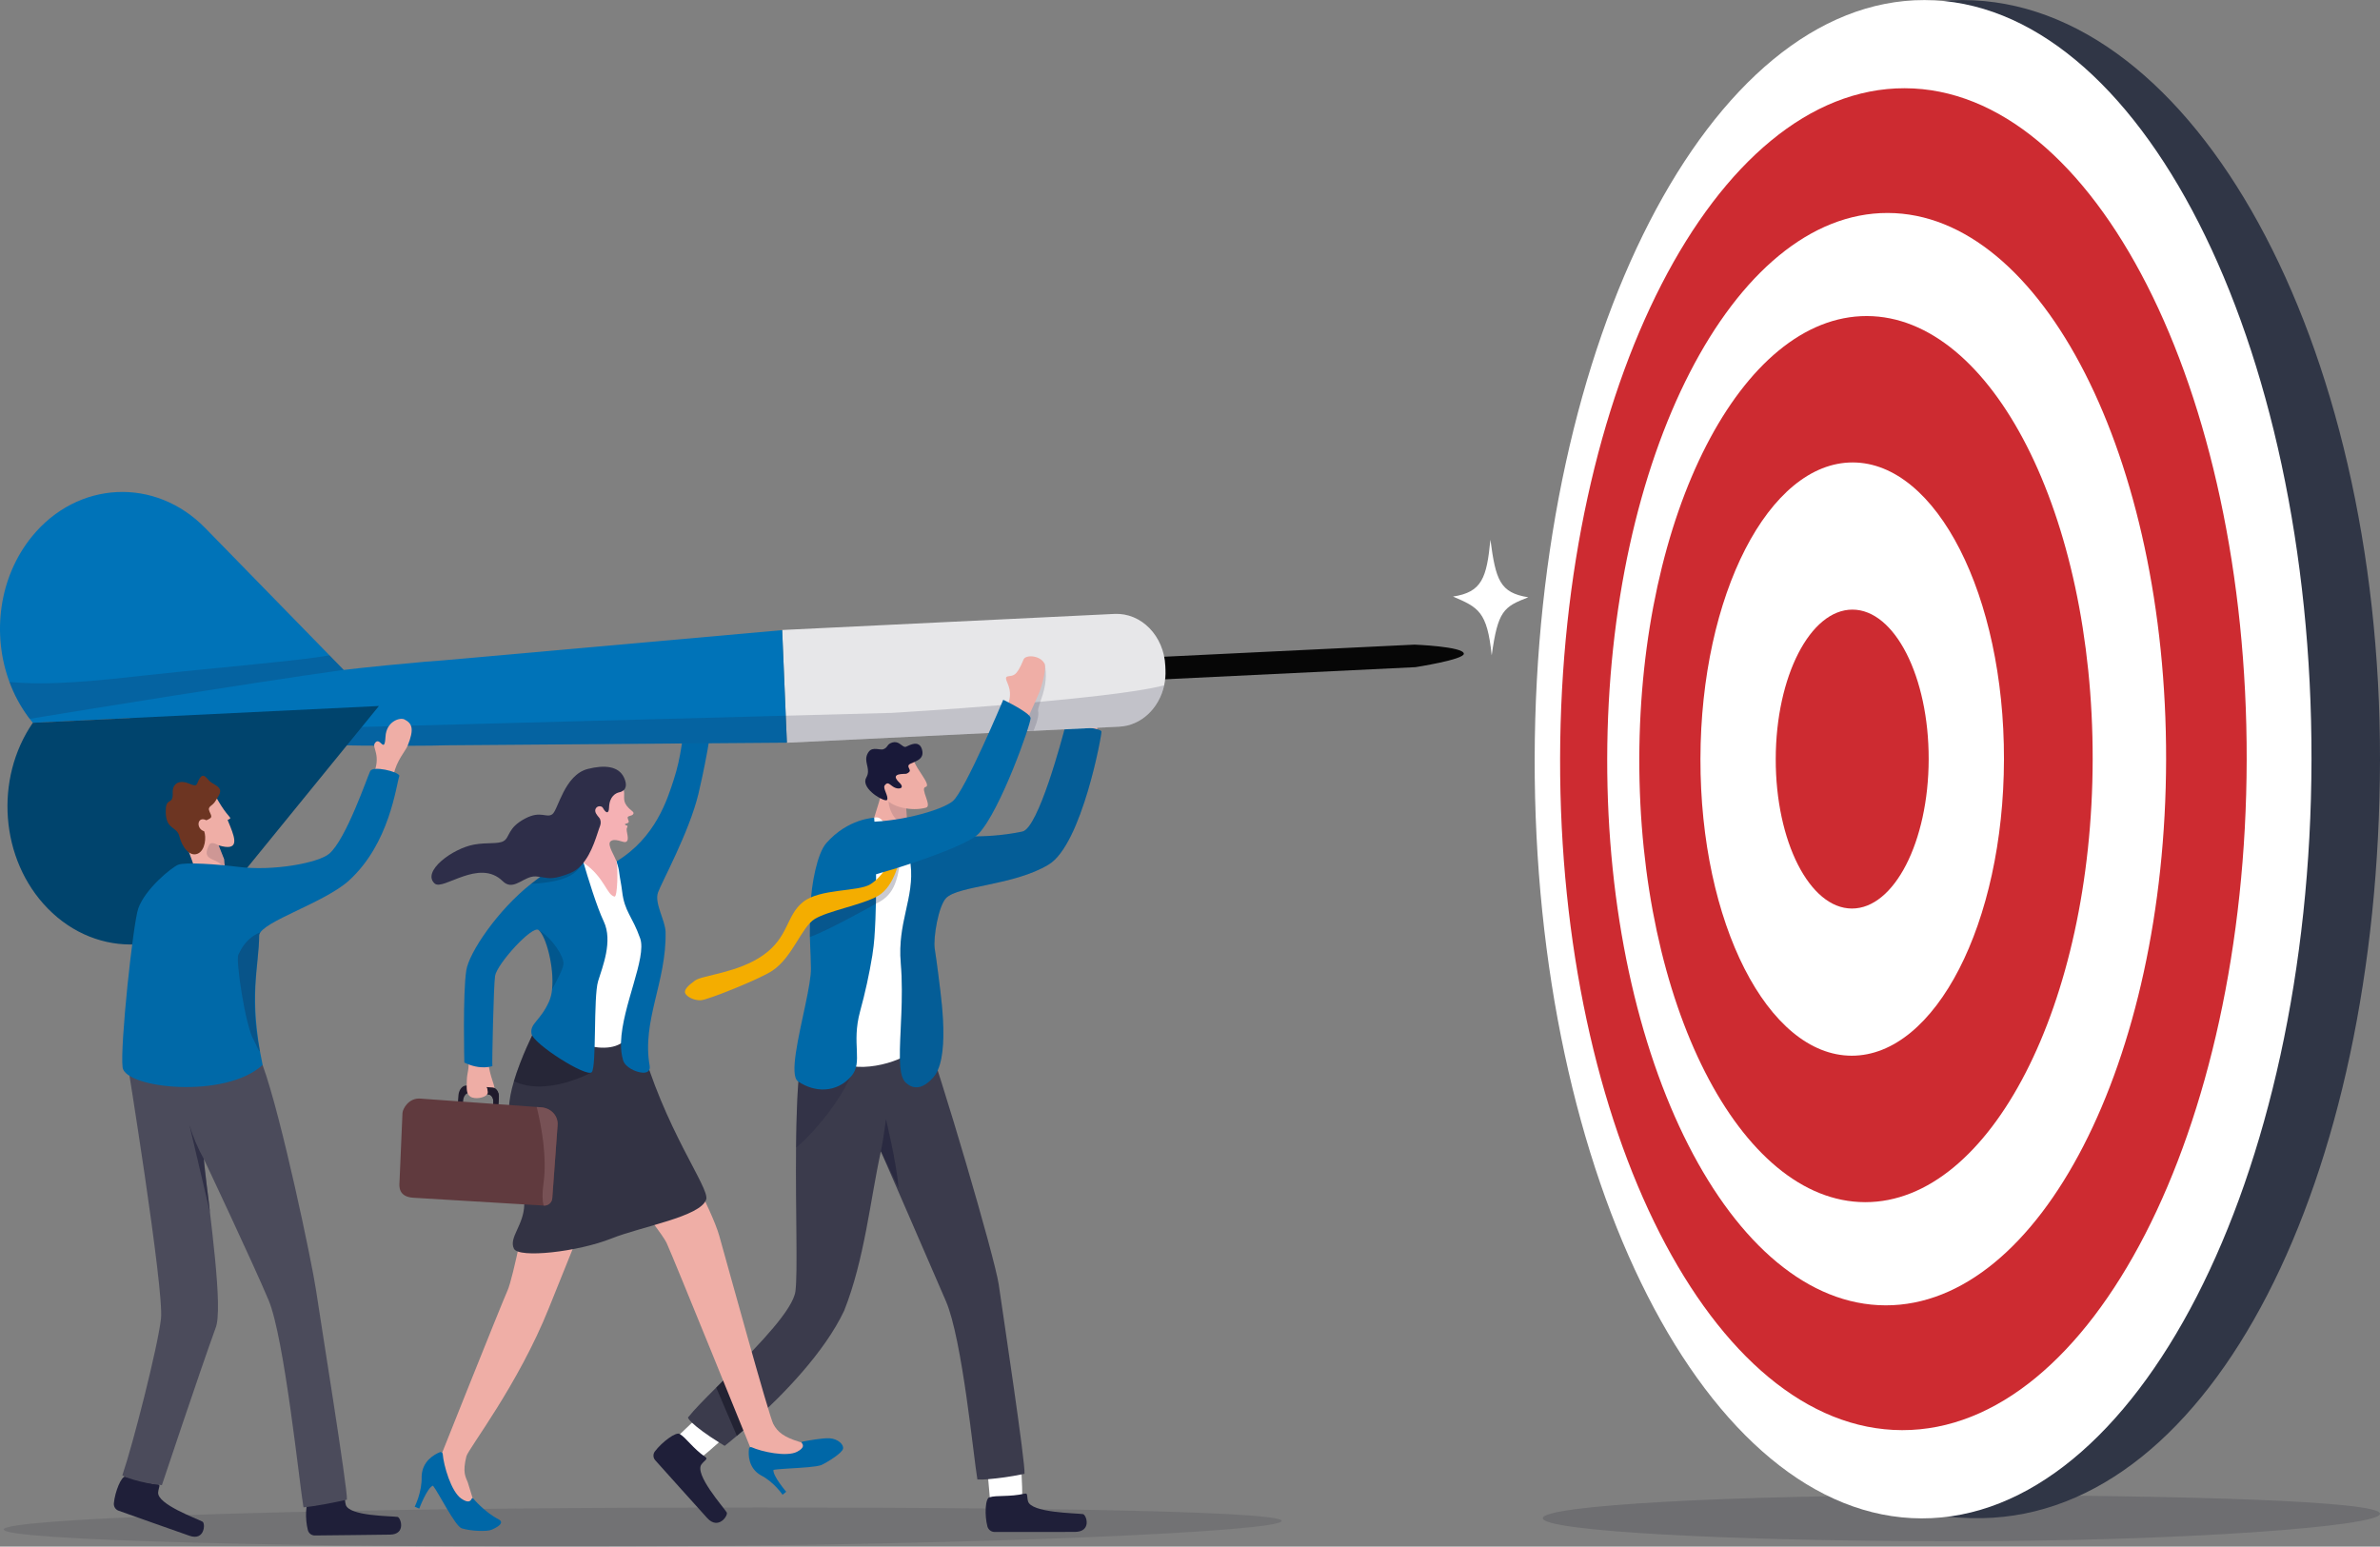 <svg width="317" height="206" viewBox="0 0 317 206" fill="none" xmlns="http://www.w3.org/2000/svg">
<rect x="0" y="0" width="317" height="206" fill="#808080" stroke="none"/>
<g clip-path="url(#clip0_170_73)">
<path opacity="0.23" d="M317 201.62C317 203.316 290.691 205.284 260.381 205.284C230.071 205.284 205.493 203.909 205.493 202.213C205.493 200.518 230.067 199.143 260.381 199.143C290.695 199.143 317 199.925 317 201.62Z" fill="#32323F"/>
<path d="M261.435 0.007C292.229 0.07 317.105 45.391 317 101.236C316.895 157.081 294.758 201.68 263.988 202.208C229.289 202.804 205.382 156.848 205.488 101.008C205.594 45.169 230.642 -0.056 261.435 0.007Z" fill="#303646"/>
<path d="M307.876 101.223C307.983 45.379 284.908 0.064 256.336 0.009C227.765 -0.046 204.515 45.18 204.408 101.024C204.301 156.868 227.376 202.183 255.948 202.238C284.519 202.292 307.769 157.066 307.876 101.223Z" fill="white"/>
<path d="M299.243 101.207C299.338 51.851 278.943 11.801 253.691 11.753C228.438 11.704 207.89 51.676 207.795 101.032C207.7 150.387 228.094 190.437 253.347 190.486C278.599 190.534 299.148 150.563 299.243 101.207Z" fill="#CD2B31"/>
<path d="M288.511 101.185C288.589 61.007 271.987 28.405 251.43 28.366C230.873 28.326 214.146 60.865 214.069 101.042C213.991 141.22 230.593 173.822 251.15 173.862C271.707 173.901 288.434 141.363 288.511 101.185Z" fill="white"/>
<path d="M278.729 101.166C278.791 68.575 265.325 42.128 248.65 42.096C231.975 42.064 218.407 68.459 218.344 101.05C218.281 133.641 231.748 160.088 248.423 160.12C265.098 160.151 278.666 133.757 278.729 101.166Z" fill="#CD2B31"/>
<path d="M266.916 101.142C266.958 79.322 257.942 61.616 246.778 61.594C235.613 61.573 226.529 79.245 226.487 101.065C226.445 122.885 235.461 140.592 246.626 140.613C257.79 140.635 266.874 122.963 266.916 101.142Z" fill="white"/>
<path d="M256.887 101.123C256.908 90.129 252.365 81.208 246.74 81.197C241.114 81.186 236.537 90.09 236.516 101.084C236.495 112.078 241.038 121 246.663 121.011C252.289 121.021 256.866 112.118 256.887 101.123Z" fill="#CD2B31"/>
<path opacity="0.17" d="M170.707 202.576C170.707 204.001 130.558 205.807 84.288 205.98C38.017 206.154 0.499 205.143 0.495 203.712C0.491 202.282 37.996 200.992 84.268 200.819C130.54 200.646 170.702 201.151 170.707 202.576Z" fill="#32323F"/>
<path d="M136.141 199.643C136.227 198.011 135.906 193.898 135.906 193.898L131.351 193.94L131.895 200.111L134.994 201.947L136.141 199.643Z" fill="white"/>
<path d="M136.463 198.945C136.94 198.834 136.743 199.267 136.922 199.95C137.333 201.511 143.333 201.531 144.238 201.668C144.705 201.739 145.468 204.04 143.144 204.04C141.135 204.04 134.699 204.063 132.5 204.049C132.28 204.052 132.066 203.984 131.889 203.853C131.712 203.723 131.583 203.539 131.521 203.329C131.119 201.82 131.217 199.476 131.83 199.421C132.759 199.133 134.477 199.403 136.463 198.945Z" fill="#1F1F39"/>
<path d="M93.179 194.282C94.546 193.287 97.639 190.388 97.639 190.388L94.654 187.126L90.05 191.518L90.586 194.947L93.179 194.282Z" fill="white"/>
<path d="M93.945 194.061C94.342 194.34 93.867 194.473 93.436 195.038C92.448 196.347 96.32 200.692 96.791 201.435C97.037 201.819 95.688 203.858 94.183 202.18C92.88 200.728 88.69 196.095 87.275 194.497C87.132 194.338 87.048 194.135 87.038 193.921C87.028 193.707 87.092 193.497 87.221 193.326C88.173 192.057 90.119 190.608 90.558 191.017C91.396 191.508 92.294 192.924 93.945 194.061Z" fill="#1F1F39"/>
<path d="M136.457 196.303L136.068 196.379C134.6 196.678 133.115 196.891 131.622 197.017C131.144 197.063 130.663 197.077 130.182 197.058C129.669 194.075 128.176 178.371 125.988 173.3C123.873 168.387 117.725 154.267 117.346 153.393L117.326 153.351C115.891 159.911 115.167 167.684 112.433 174.584C109.805 180.142 104.325 185.72 100.534 189.159C99.615 189.997 98.797 190.695 98.143 191.253C97.138 192.099 96.52 192.578 96.52 192.578C96.256 192.42 96 192.265 95.753 192.109C94.103 191.08 92.835 190.129 92.168 189.492C91.701 189.048 91.528 188.756 91.722 188.7C92.43 187.797 93.786 186.42 95.392 184.816C96.011 184.198 96.668 183.545 97.339 182.872C101.245 178.964 105.627 174.394 105.945 171.996C106.268 169.564 105.945 161.125 106.028 152.845C106.033 152.26 106.041 151.677 106.052 151.094C106.06 150.652 106.068 150.211 106.08 149.773C106.08 149.482 106.094 149.192 106.103 148.905C106.103 148.734 106.113 148.564 106.119 148.397C106.124 148.229 106.13 148.039 106.137 147.862C106.152 147.443 106.169 147.025 106.189 146.614C106.189 146.591 106.189 146.568 106.189 146.544C106.204 146.2 106.222 145.858 106.24 145.52C106.28 144.836 106.323 144.169 106.38 143.523C106.38 143.44 106.393 143.359 106.4 143.279C106.435 142.851 106.472 142.433 106.513 142.022C106.524 141.912 106.535 141.805 106.547 141.697C106.569 141.482 106.593 141.27 106.618 141.062C106.679 140.535 106.749 140.028 106.825 139.546C106.979 138.569 121.301 136.629 121.301 136.629L122.767 136.272C125.338 143.132 132.511 167.518 133.026 171.098C133.54 174.678 136.629 195.109 136.457 196.303Z" fill="#3B3B4C"/>
<path opacity="0.57" d="M119.686 158.238C118.329 155.413 117.329 153.353 117.329 153.353C117.719 151.381 118.004 149.068 118.004 149.068C118.004 149.068 119.419 154.866 119.686 158.238Z" fill="#1F1F39"/>
<path opacity="0.28" d="M106.036 152.843C107.798 151.448 112.583 146.37 114.179 141.119L106.622 141.059C106.226 144.396 106.078 148.599 106.036 152.843Z" fill="#1F1F39"/>
<path d="M147.094 93.512C146.879 93.966 146.706 94.44 146.579 94.926C146.468 95.389 146.174 95.744 146.16 96.322C146.16 96.461 146.152 96.616 146.149 96.774C146.146 96.931 146.139 97.105 146.131 97.254C146.072 98.231 145.911 98.789 145.777 99.626C145.777 99.626 142.782 99.589 142.678 99.033C142.613 98.693 142.508 99.426 142.678 98.694C142.746 98.389 143.097 96.705 143.142 96.375C143.171 96.21 143.189 96.044 143.196 95.878C142.877 97.74 143.177 95.664 143.076 95.294C142.773 94.178 141.568 93.918 141.769 93.192C142.036 92.227 143.992 94.652 144.348 89.798C144.44 88.542 146.972 88.515 147.639 90.275C147.759 90.617 147.523 92.691 147.094 93.512Z" fill="#EFAEA6"/>
<path d="M117.395 105.472C117.222 106.922 115.731 110.357 115.843 111.965L119.295 112.872C119.295 112.872 122.65 113.702 122.054 112.886C121.256 111.793 121.554 112.327 121.246 111.606C121.06 111.169 120.932 110.357 120.842 109.482C120.721 108.294 120.672 106.989 120.654 106.351C120.654 106.101 120.644 105.953 120.644 105.953L120.703 105.674L119.388 102.373C119.388 102.373 117.585 103.879 117.395 105.472Z" fill="#EFAEA6"/>
<path opacity="0.14" d="M120.842 109.482C120.721 108.294 120.672 106.989 120.654 106.351L119.853 105.964C119.853 105.964 118.785 105.776 118.47 106.172C117.99 106.771 118.98 110.121 120.842 109.482Z" fill="#1F1F3B"/>
<path d="M116.44 108.914C117.838 108.495 117.97 111.028 119.376 111.147C120.118 111.211 119.955 110.856 120.304 110.48C120.519 110.249 120.724 109.99 121.063 110.374C127.993 118.189 120.777 137.907 121.659 139.283C122.38 140.408 116.516 142.864 112.832 141.876C107.78 140.521 108.087 134.488 108.233 133.337C108.378 132.186 111.634 112.602 111.634 112.602C113.367 111.552 114.978 110.315 116.44 108.914Z" fill="white"/>
<path d="M119.861 140.998C119.89 142.504 120.071 143.616 120.584 144.133C121.505 145.059 122.781 145.237 124.323 143.478C124.412 143.377 124.493 143.27 124.567 143.159C126.637 140.07 125.147 131.545 124.934 129.464C124.848 128.627 124.655 127.492 124.495 126.319C124.294 124.861 124.997 120.663 126.02 119.612C127.644 117.947 135.015 117.976 139.689 115.145C144.113 112.463 146.799 97.677 146.705 97.42C146.526 96.92 141.952 96.51 141.952 96.51C141.453 98.443 138.298 110.304 136.178 110.755C132.694 111.496 127.213 111.871 121.058 110.386C121.031 110.651 121.019 110.918 121.021 111.184C121.021 111.644 121.034 112.314 121.104 113.232C121.143 113.769 121.202 114.392 121.287 115.106C121.817 119.616 119.507 122.825 119.976 128.282C120.178 130.635 120.136 133.006 120.051 135.179C119.964 137.398 119.83 139.417 119.861 140.998Z" fill="#0069A8"/>
<path opacity="0.16" d="M119.861 140.998C119.89 142.504 120.071 143.616 120.584 144.133C121.505 145.059 122.781 145.237 124.323 143.478C124.412 143.377 124.493 143.27 124.567 143.159C126.637 140.07 125.147 131.545 124.934 129.464C124.848 128.627 124.655 127.492 124.495 126.319C124.294 124.861 124.997 120.663 126.02 119.612C127.644 117.947 135.015 117.976 139.689 115.145C144.113 112.463 146.799 97.677 146.705 97.42C146.526 96.92 141.952 96.51 141.952 96.51C141.453 98.443 138.298 110.304 136.178 110.755C132.694 111.496 127.213 111.871 121.058 110.386C121.031 110.651 121.019 110.918 121.021 111.184C121.021 111.644 121.034 112.314 121.104 113.232C121.143 113.769 121.202 114.392 121.287 115.106C121.817 119.616 119.507 122.825 119.976 128.282C120.178 130.635 120.136 133.006 120.051 135.179C119.964 137.398 119.83 139.417 119.861 140.998Z" fill="#1F1F3B"/>
<path d="M116.693 117.648C116.693 119.204 116.668 120.84 116.601 122.446C116.567 123.296 116.521 124.141 116.461 124.959C116.412 125.635 116.321 126.379 116.202 127.154C116.202 127.169 116.202 127.183 116.195 127.197C116.196 127.206 116.196 127.214 116.195 127.222C115.782 129.745 115.235 132.245 114.557 134.71C113.365 139.065 114.995 141.479 113.384 143.346C111.439 145.597 108.501 145.551 106.293 144.032C105.109 143.22 106.389 138.031 107.287 133.754C107.697 131.8 108.028 130.035 108.01 128.959C107.999 128.301 107.982 127.758 107.964 127.284C107.947 126.865 107.931 126.483 107.915 126.12C107.876 125.206 107.847 124.372 107.872 123.038C107.883 122.383 107.908 121.61 107.949 120.647C108.079 117.716 108.841 113.702 110.046 112.313C112.928 109.013 116.437 108.918 116.437 108.918C116.523 110.052 116.695 113.588 116.693 117.648Z" fill="#0069A8"/>
<path d="M116.911 102.572C116.911 102.572 117.038 103.155 117.227 103.885C117.458 104.78 117.786 105.896 118.078 106.424C118.101 106.464 118.127 106.503 118.155 106.54C118.838 107.443 121.408 108.122 123.349 107.571C124.188 107.335 122.491 105.007 123.283 104.814C123.739 104.703 123.307 103.988 122.776 103.176C122.402 102.605 121.983 101.985 121.786 101.491C121.775 101.465 121.765 101.437 121.757 101.412L116.911 102.572Z" fill="#EFAEA6"/>
<path d="M115.387 103.561C115.304 103.701 115.256 103.86 115.248 104.023C115.197 105.403 117.943 106.89 118.147 106.544C118.413 106.094 117.543 104.989 117.834 104.608C118.271 104.033 118.474 104.507 119.063 104.848C119.69 105.212 120.617 105.015 119.774 104.22C119.603 104.072 119.461 103.894 119.355 103.694C119.174 103.306 119.521 103.158 119.963 103.105C120.627 103.024 120.69 103.176 121.081 102.838C121.473 102.5 120.522 102.047 121.32 101.695C121.473 101.628 121.629 101.564 121.782 101.495C122.387 101.227 122.922 100.912 122.869 100.196C122.869 100.146 122.86 100.094 122.85 100.041C122.816 99.778 122.713 99.53 122.549 99.321C122.499 99.267 122.441 99.22 122.377 99.181C121.931 98.902 121.29 99.167 120.806 99.402L120.697 99.455C120.653 99.476 120.605 99.487 120.557 99.487C120.509 99.487 120.461 99.476 120.417 99.455C120.043 99.304 119.619 98.662 118.846 98.897C118.073 99.131 118.302 99.569 117.634 99.802C117.231 99.942 116.236 99.435 115.726 100.112C115.578 100.302 115.472 100.522 115.415 100.756C115.194 101.698 115.98 102.514 115.387 103.561Z" fill="#191939"/>
<path opacity="0.46" d="M100.542 189.159C99.624 189.997 98.806 190.695 98.152 191.253C97.527 189.804 96.186 186.696 95.4 184.816C96.02 184.198 96.677 183.545 97.348 182.872L100.542 189.159Z" fill="#070716"/>
<path opacity="0.24" d="M120.045 113.951C119.876 113.923 119.878 117.161 118.586 118.859C118.239 119.334 117.799 119.732 117.291 120.03C115.789 120.868 109.941 124.11 107.87 124.791C107.921 122.15 107.921 122.15 107.949 120.646C109.586 120.435 115.562 118.946 116.325 118.459C116.876 118.102 117.367 117.661 117.779 117.151C118.55 116.22 119.064 115.14 119.419 114.247C119.6 113.79 119.429 113.311 119.809 113.108C120.312 112.831 120.261 113.986 120.045 113.951Z" fill="#1F1F3B"/>
<path d="M120.568 113.034C120.428 112.782 120.055 112.448 119.549 112.718C119.167 112.923 119.216 113.106 119.036 113.556C118.494 114.925 117.571 116.734 115.942 117.769C114.314 118.805 109.224 118.319 106.955 120.142C104.686 121.965 105.078 124.776 101.695 127.189C98.312 129.602 93.556 129.876 92.565 130.601C91.574 131.327 91.037 131.894 91.289 132.34C91.54 132.787 92.441 133.274 93.359 133.227C94.278 133.179 101.235 130.396 102.889 129.281C105.589 127.467 106.745 123.481 108.527 122.397C110.31 121.314 114.786 120.538 116.915 119.346C119.292 118.016 119.823 114.043 120.038 114.076C120.158 114.114 120.285 114.118 120.407 114.09C120.528 114.061 120.64 114.001 120.73 113.914C120.911 113.75 120.709 113.285 120.568 113.034Z" fill="#F4AD00"/>
<path d="M91.743 94.737C92.142 93.65 92.701 92.164 91.132 89.97C90.484 89.062 93.008 91.025 92.337 89.317C91.395 86.921 94.054 87.893 94.62 88.688C95.216 89.526 95.082 91.21 94.535 92.996C94.115 94.369 94.3 95.244 94.3 95.244L91.743 94.737Z" fill="#F5B1B4"/>
<path d="M76.285 166.333C75.25 168.89 74.172 171.56 73.122 174.186C68.991 184.515 62.368 192.966 62.118 193.977C61.589 196.134 61.998 196.661 62.3 197.433L63.139 200.145L59.319 199.866L57.748 196.357C57.748 196.357 66.642 174.036 67.604 171.872C67.981 171.024 68.62 168.317 69.255 165.343C69.442 164.47 69.628 163.574 69.814 162.691C70.58 158.936 71.221 155.492 71.221 155.492C71.432 154.922 72.051 149.797 71.941 149.202C71.644 147.622 74.327 139.728 77.765 141.904C83.418 145.484 82.841 150.342 82.841 150.342C82.841 150.342 80.096 156.969 76.818 165.039L76.285 166.333Z" fill="#EFAEA6"/>
<path d="M58.59 193.422C57.845 193.722 56.213 194.612 56.159 196.673C56.227 198.74 55.235 200.684 55.235 200.684L55.841 200.938C55.841 200.938 56.894 198.146 57.666 197.881C58.386 198.752 60.62 203.295 61.503 203.565C62.845 203.975 64.882 203.983 65.398 203.778C66.026 203.534 67.368 202.857 66.398 202.357C64.512 201.387 63.009 199.566 63.009 199.566C62.995 199.556 62.979 199.549 62.963 199.545C62.946 199.542 62.929 199.542 62.912 199.546C62.895 199.549 62.88 199.557 62.866 199.567C62.853 199.578 62.842 199.591 62.834 199.606C62.704 199.873 62.465 200.304 61.444 199.606C60.094 198.684 59.092 195.214 58.967 193.656C58.963 193.614 58.949 193.572 58.927 193.536C58.904 193.499 58.873 193.469 58.837 193.446C58.8 193.423 58.759 193.409 58.716 193.405C58.673 193.401 58.63 193.407 58.59 193.422Z" fill="#0067A7"/>
<path d="M75.803 144.316L78.155 145.316C78.242 145.353 78.321 145.406 78.388 145.473C79.227 146.296 83.898 150.159 85.867 152.102C85.881 152.116 86.812 149.263 88.196 150.437C89.927 151.904 94.841 161.184 95.8 164.595C97.039 168.993 102.413 188.544 102.993 189.655C103.573 190.766 104.454 191.423 106.451 192.039C106.471 192.039 106.492 192.05 106.512 192.056C107.322 192.231 107.299 193.416 106.482 193.548L103.035 194.106C102.955 194.119 102.874 194.119 102.794 194.106L100.704 193.75C100.578 193.728 100.459 193.673 100.359 193.592C100.259 193.511 100.182 193.406 100.134 193.287C100.134 193.287 89.611 167.308 88.779 165.53C87.948 163.752 78.615 152.332 78.615 152.332C78.439 152.193 75.573 154.961 75.353 155.009C74.597 155.177 72.518 155.149 69.603 151.241C68.728 150.064 69.9 147.528 70.302 146.745C70.378 146.596 70.502 146.476 70.654 146.406L75.212 144.316C75.305 144.274 75.406 144.253 75.508 144.253C75.609 144.253 75.71 144.274 75.803 144.316Z" fill="#EFAEA6"/>
<path d="M103.021 195.778C103.72 195.638 105.994 195.57 107.675 195.416C108.424 195.347 109.056 195.261 109.379 195.137C109.411 195.125 109.44 195.114 109.465 195.101C110.336 194.682 112.133 193.542 112.282 192.981C112.432 192.42 111.621 191.654 110.532 191.573C110.074 191.538 109.351 191.613 108.666 191.712C107.981 191.811 107.304 191.937 107.009 191.991L106.848 192.023C106.834 192.031 106.821 192.041 106.81 192.053C106.8 192.066 106.792 192.08 106.788 192.096C106.783 192.112 106.782 192.128 106.785 192.144C106.787 192.16 106.793 192.176 106.802 192.19C106.963 192.42 107.21 192.816 106.169 193.363C104.786 194.088 101.442 193.363 100.107 192.759C100.072 192.743 100.033 192.735 99.994 192.737C99.955 192.739 99.917 192.75 99.883 192.769C99.849 192.788 99.82 192.815 99.798 192.847C99.776 192.88 99.762 192.917 99.758 192.956C99.664 193.709 99.64 195.517 101.336 196.497C103.077 197.373 104.231 199.09 104.231 199.09L104.718 198.692C104.718 198.692 102.892 196.552 103.021 195.778Z" fill="#0067A7"/>
<path d="M68.45 166.313C69.085 167.625 76.966 166.74 81.411 164.969C85.501 163.34 93.264 162.067 94.06 159.772C94.584 158.257 88.451 150.434 85.153 138.202C80.029 140.329 71.63 136.388 71.63 136.388C71.63 136.388 71.585 136.473 71.506 136.629C71.039 137.541 69.379 140.881 68.45 144.01C68.078 145.266 67.822 146.476 67.807 147.491C67.758 150.438 69.918 156.284 69.828 160.451C69.769 163.197 67.734 164.842 68.45 166.313Z" fill="#333344"/>
<path d="M80.105 113.711L82.452 114.89L86.116 127.407C86.116 127.407 85.345 135.185 83.694 137.961C81.542 141.574 74.015 137.996 74.296 137.174C76.88 129.637 77.32 113.819 77.32 113.819L80.105 113.711Z" fill="white"/>
<path opacity="0.28" d="M68.45 144.009C72.868 146.117 78.814 142.817 78.814 142.817L72.342 137.337L71.503 136.624C71.039 137.539 69.379 140.879 68.45 144.009Z" fill="#070716"/>
<path d="M66.447 145.957C66.426 145.717 66.351 145.485 66.227 145.279C66.139 145.131 66.013 145.011 65.862 144.93C65.778 144.886 65.687 144.859 65.592 144.851L64.939 144.8H64.918H64.84L62.164 144.59H62.138C62.008 144.58 61.878 144.607 61.762 144.666C61.396 144.844 61.112 145.312 61.063 145.88L61 146.69L60.897 147.992L61.576 148.045L61.679 146.738L61.695 146.551C61.725 146.133 61.934 145.784 62.204 145.647C62.228 145.635 62.252 145.624 62.278 145.615C62.347 145.591 62.42 145.581 62.493 145.587L64.87 145.774L65.068 145.788C65.465 145.821 65.753 146.303 65.707 146.867L65.694 147.029L65.592 148.35V148.36L66.272 148.413L66.375 147.078L66.438 146.295C66.438 146.251 66.438 146.207 66.438 146.163C66.445 146.095 66.448 146.026 66.447 145.957Z" fill="#201B2C"/>
<path d="M65.025 141.186C65.057 141.794 65.154 142.397 65.313 142.984C65.553 144.013 66.196 145.242 65.664 145.379C65.131 145.516 65.159 144.924 64.907 144.79C64.656 144.656 65.218 145.277 64.886 145.757C64.555 146.237 63.22 146.465 62.634 146.055C62.048 145.644 62.169 144.886 62.18 143.87C62.191 142.854 62.564 142.364 62.356 141.015L65.025 141.186Z" fill="#EEADA5"/>
<path d="M66.446 145.957C66.428 145.716 66.354 145.482 66.23 145.274C66.141 145.126 66.014 145.005 65.862 144.923C65.779 144.879 65.687 144.853 65.594 144.845L64.941 144.801H64.92H64.872L64.918 145.022V145.034L64.988 145.354L65.075 145.764C65.473 145.798 65.76 146.281 65.717 146.845L65.706 147.006L65.602 148.328L66.279 148.381L66.383 147.055L66.446 146.272C66.446 146.229 66.446 146.184 66.446 146.141C66.45 146.08 66.45 146.018 66.446 145.957Z" fill="#201B2C"/>
<path d="M74.268 149.873L73.558 159.604C73.538 159.88 73.409 160.138 73.199 160.319C72.99 160.501 72.716 160.592 72.44 160.573H72.409L55.017 159.529C53.059 159.389 53.17 158.005 53.212 157.435L53.607 148.235C53.649 147.658 54.459 146.191 56.024 146.327L71.483 147.443L72.064 147.484C73.34 147.57 74.365 148.568 74.268 149.873Z" fill="#603A3E"/>
<path d="M74.268 149.873L73.558 159.604C73.538 159.88 73.409 160.138 73.199 160.319C72.99 160.501 72.716 160.592 72.44 160.573H72.409C72.249 159.982 72.188 159.064 72.388 157.642C72.873 154.185 72.16 150.175 71.487 147.446L72.068 147.487C73.34 147.57 74.365 148.568 74.268 149.873Z" fill="#775155"/>
<path d="M62.107 129.242C61.622 132.381 61.846 141.524 61.846 141.524C64.022 142.595 65.553 141.99 65.58 142.002C65.517 141.862 65.745 131.104 65.943 129.972C66.223 128.361 70.894 123.214 71.735 123.871C72.743 124.659 73.84 128.851 73.533 131.76C73.485 132.322 73.35 132.874 73.132 133.394C71.943 136.022 70.578 136.292 70.787 137.668C70.997 139.044 78.149 143.545 78.814 142.811C79.48 142.077 79.014 132.808 79.666 130.677C80.247 128.78 81.661 125.342 80.412 122.721C79.49 120.795 78.266 116.774 77.688 114.792C77.678 114.763 77.669 114.734 77.661 114.706C77.47 114.048 77.355 113.638 77.355 113.638C76.738 113.856 76.141 114.127 75.571 114.448C74.121 115.224 72.43 116.388 70.738 117.716C66.275 121.231 62.472 126.883 62.107 129.242Z" fill="#0067A7"/>
<path d="M85.268 124.992C86.165 127.546 82.879 133.989 82.715 138.779C82.715 138.842 82.715 138.904 82.715 138.969C82.688 139.733 82.782 140.497 82.995 141.232C83.283 142.163 84.672 142.805 85.577 142.872C86.2 142.92 86.65 142.631 86.533 141.967C85.462 135.955 88.788 130.788 88.651 124.125C88.62 122.624 87.133 120.29 87.643 118.871C88.145 117.475 91.78 110.872 93.021 105.759C93.569 103.504 94.963 96.92 95.013 93.696C95.031 92.638 91.894 91.882 91.798 92.52C90.854 98.481 90.76 100.704 89.739 103.842C88.914 106.375 87.362 111.539 82.133 114.718C82.059 114.762 82.36 115.25 82.468 116.18C82.549 116.884 82.747 117.734 82.862 118.707C83.19 121.489 84.203 121.966 85.268 124.992Z" fill="#0067A7"/>
<path opacity="0.17" d="M73.534 131.765C74.147 130.671 75.019 129.016 75.053 128.382C75.106 127.405 73.603 124.996 71.737 123.877C72.724 124.689 73.841 128.857 73.534 131.765Z" fill="#070716"/>
<path opacity="0.17" d="M70.738 117.716C74.985 117.5 76.765 116.626 77.685 114.805L77.728 114.727L77.662 114.718L75.573 114.439C74.121 115.224 72.43 116.388 70.738 117.716Z" fill="#070716"/>
<path d="M83.018 105.018C83.338 105.939 82.832 106.496 83.494 107.346C84.018 108.019 84.521 108.107 84.348 108.42C84.174 108.732 83.547 108.616 83.598 108.942C83.65 109.267 83.923 109.491 83.572 109.639C83.338 109.738 83.078 109.74 83.364 109.918C83.477 109.99 83.695 109.885 83.503 110.287C83.312 110.689 83.977 111.931 83.333 112.15C83.01 112.26 81.873 111.568 81.313 112.069C80.811 112.52 81.94 114.079 82.128 114.815C82.315 115.55 82.268 119.503 81.848 119.42C80.812 119.205 80.509 116.852 77.811 114.979C74.595 112.746 78.152 108.393 78.152 108.393L79.013 105.863L83.018 105.018Z" fill="#F5B1B4"/>
<path d="M57.895 117.68C59.013 118.686 63.816 114.266 66.961 117.366C68.205 118.591 69.382 117.169 70.708 116.808C70.924 116.747 71.148 116.722 71.372 116.734C72.225 116.79 72.698 116.988 73.435 116.957C73.625 116.949 73.814 116.928 74.001 116.894C74.173 116.864 74.362 116.822 74.572 116.764C75.034 116.634 75.49 116.477 75.935 116.296C76.494 116.063 76.996 115.711 77.404 115.264L77.446 115.218C78.942 113.592 79.543 110.939 79.932 109.987C80.06 109.665 80.038 109.187 79.813 108.921C79.509 108.565 79.114 108.122 79.351 107.687C79.576 107.281 80.151 107.324 80.301 107.602C80.678 108.3 81.096 108.482 81.123 107.558C81.167 106.043 82.045 105.625 82.469 105.532C82.695 105.491 82.906 105.39 83.08 105.24C83.614 104.745 83.262 103.87 83.106 103.55C82.375 102.027 80.528 101.857 78.306 102.415C75.16 103.207 74.345 107.874 73.571 108.445C72.796 109.016 72.051 107.924 69.982 109.003C67.566 110.259 67.935 111.525 67.083 112.023C66.338 112.457 64.895 112.181 63.168 112.487C60.237 113.009 56.134 116.096 57.895 117.68Z" fill="#2E2E49"/>
<path d="M188.403 85.859C188.403 85.859 194.925 86.112 194.974 87.067C195.014 87.855 188.532 88.862 188.532 88.862L152.521 90.603L152.395 87.601L188.403 85.859Z" fill="#060606"/>
<path d="M155.061 91.279C154.401 94.326 152.013 96.644 149.073 96.788L104.81 98.929V98.916L104.659 95.326L104.178 83.926V83.911L148.441 81.77C152.012 81.597 155.044 84.701 155.212 88.707L155.234 89.223C155.264 89.913 155.206 90.604 155.061 91.279Z" fill="#E7E7E9"/>
<path d="M104.81 98.916L59.554 99.265C58.436 99.32 50.5 99.421 41.8 99.19C30.31 98.884 17.488 97.998 17.294 95.654C17.294 95.654 17.294 95.645 17.294 95.641C17.294 95.636 17.294 95.631 17.294 95.626C17.283 91.494 56.48 88.077 59.076 87.95L104.182 83.93L104.659 95.326L104.81 98.916Z" fill="#0073B8"/>
<path d="M50.467 94.037L4.374 96.27C4.232 96.098 4.092 95.924 3.955 95.749C3.881 95.656 3.815 95.562 3.744 95.47C2.702 94.047 1.865 92.485 1.258 90.829C-1.106 84.461 -0.155 76.873 4.254 71.46C7.29 67.732 11.395 65.745 15.578 65.542C19.761 65.34 24.008 66.924 27.348 70.343L43.887 87.287L45.779 89.226L50.467 94.037Z" fill="#0073B8"/>
<path opacity="0.18" d="M155.061 91.279C154.401 94.326 152.013 96.644 149.073 96.788L104.81 98.929V98.916L59.554 99.265C58.436 99.32 50.5 99.421 41.8 99.19L40.735 97.024L104.659 95.326L118.793 94.952C118.793 94.952 147.591 93.246 155.061 91.279Z" fill="#1F1F39"/>
<path d="M18.111 125.783C22.288 125.582 26.391 123.594 29.435 119.866L50.468 94.035L4.373 96.269C-0.759 103.719 8.70228e-06 114.489 6.341 120.982C9.68 124.403 13.932 125.986 18.111 125.783Z" fill="#00446D"/>
<path opacity="0.18" d="M45.773 89.224C31.712 91.22 11.821 94.453 3.963 95.745C3.889 95.652 3.823 95.558 3.752 95.466C2.708 94.044 1.868 92.484 1.258 90.829C6.694 91.35 12.706 90.69 20.527 89.834C28.484 88.958 40.117 87.984 43.882 87.286L45.773 89.224Z" fill="#1F1F39"/>
<path opacity="0.16" d="M139.113 88.348C139.869 91.46 138.084 94.01 138.274 94.768C138.464 95.526 137.653 97.34 137.653 97.34H136.024L135.745 93.617L139.113 88.348Z" fill="#1F1F3B"/>
<path d="M138.453 92.166C138.323 92.538 134.139 101.765 133.979 102.076C133.77 102.495 132.409 99.68 132.095 100.456C132.095 100.456 133.181 96.844 133.203 96.277C133.216 95.928 133.523 95.371 133.846 94.708C133.986 94.429 134.119 94.134 134.238 93.826C134.298 93.674 134.354 93.517 134.401 93.36C134.502 92.991 134.54 92.608 134.515 92.227C134.467 91.06 133.572 90.236 134.235 90.085C134.898 89.935 135.353 90.263 136.332 87.837C136.599 87.181 138.493 87.255 139.099 88.344C139.289 88.659 139.217 89.982 138.453 92.166Z" fill="#EFAEA6"/>
<path d="M114.764 109.461C119.384 109.613 125.355 107.977 126.899 106.71C128.516 105.38 133.626 93.204 133.626 93.204C133.626 93.204 137.21 94.926 137.27 95.639C137.33 96.352 133.282 107.906 130.357 111.035C128.449 113.076 114.914 117.194 113.4 117.206C111.886 117.217 111.655 114.425 112.326 112.46C112.508 111.921 113.426 109.423 114.764 109.461Z" fill="#0069A8"/>
<path d="M48.865 106.534C49.005 105.697 49.24 104.281 49.687 103.265C50.848 100.625 49.548 99.617 49.906 99.024C50.597 97.896 51.213 100.59 51.345 98.132C51.457 96.07 53.269 95.52 53.862 95.82C54.912 96.355 55.193 97.084 54.298 99.321C54.018 100.019 52.81 101.31 52.448 103.133C52.23 104.227 52.13 106.782 51.874 107.189C51.618 107.595 48.865 106.534 48.865 106.534Z" fill="#EFAEA6"/>
<path d="M45.312 200.112C45.376 198.491 45.032 194.413 45.032 194.413L40.75 194.499L41.326 200.62L44.262 202.41L45.312 200.112Z" fill="#EFAEA6"/>
<path d="M45.608 199.415C46.054 199.301 45.874 199.732 46.05 200.407C46.452 201.954 52.092 201.913 52.945 202.04C53.384 202.106 54.126 204.377 51.941 204.401C50.052 204.42 44.002 204.507 41.934 204.515C41.725 204.517 41.52 204.449 41.353 204.323C41.186 204.197 41.066 204.019 41.01 203.817C40.616 202.324 40.684 199.996 41.26 199.938C42.127 199.638 43.746 199.89 45.608 199.415Z" fill="#1F1F39"/>
<path d="M20.474 198.24C21.091 196.741 22.166 192.797 22.166 192.797L18.112 191.401L16.556 197.352L18.697 200.043L20.474 198.24Z" fill="#EFAEA6"/>
<path d="M20.992 197.689C21.451 197.735 21.132 198.078 21.066 198.772C20.914 200.363 26.224 202.261 26.98 202.68C27.371 202.893 27.287 205.28 25.228 204.55C23.447 203.919 17.736 201.918 15.792 201.214C15.594 201.143 15.425 201.009 15.312 200.832C15.199 200.655 15.147 200.446 15.165 200.237C15.305 198.702 16.171 196.537 16.731 196.681C17.647 196.7 19.08 197.492 20.992 197.689Z" fill="#1F1F39"/>
<path d="M34.975 141.847C37.462 148.628 41.569 168.27 42.089 171.818C42.609 175.366 46.355 198.561 46.206 199.746C42.026 200.678 40.42 200.762 40.42 200.762C39.906 197.807 37.884 178.189 35.777 173.179C33.671 168.168 27.146 154.365 27.146 154.365C27.961 162.093 29.794 174.417 28.692 176.944C26.642 182.591 21.563 197.807 21.563 197.807C18.906 197.603 15.849 196.551 16.33 196.395C17.697 192.396 20.998 179.507 21.441 175.649C21.884 171.791 16.847 140.768 16.847 140.768L31.432 139.814L34.975 141.847Z" fill="#4B4B5B"/>
<path opacity="0.62" d="M27.146 154.365C27.3 156.585 27.714 158.919 27.968 161.483L25.223 149.81C25.693 151.395 26.338 152.922 27.146 154.365Z" fill="#1F1F39"/>
<path d="M28.659 105.942C29.934 108.295 30.57 108.687 30.686 108.981C30.302 109.409 30.148 108.782 30.659 110.048C31.402 111.889 31.792 113.39 29.122 112.597L29.847 114.436L30.057 117.252L26.345 117.91C26.485 115.363 22.617 108.738 23.574 106.884C24.532 105.031 28.281 105.254 28.659 105.942Z" fill="#EFAEA6"/>
<path d="M27.195 110.722C26.054 110.373 26.267 108.629 27.486 109.254C28.316 108.894 28.235 108.827 27.905 108.091C27.575 107.356 28.295 107.413 28.719 106.659C29.142 105.906 29.759 105.322 28.88 104.686C28.379 104.323 28.283 104.364 27.901 104.023C27.519 103.682 27.134 102.883 26.619 103.641C26.105 104.398 26.433 104.916 25.221 104.382C24.009 103.847 22.938 104.242 23.004 105.629C23.078 107.237 22.154 106.203 22.083 107.783C21.953 110.615 23.542 109.952 23.9 111.412C24.258 112.872 25.283 114.152 26.328 113.705C27.374 113.258 27.484 111.452 27.195 110.722Z" fill="#6D3522"/>
<path opacity="0.16" d="M29.122 112.597C28.276 112.11 27.981 112.307 27.863 112.528C26.82 114.522 28.485 114.269 29.359 115.064C30.233 115.86 29.677 114.054 29.677 114.054L29.122 112.597Z" fill="#1F1F39"/>
<path d="M23.739 115.175C24.655 114.801 29.113 115.125 31.677 115.454C36.394 116.074 42.442 114.921 43.856 113.704C46.106 111.778 48.937 103.449 49.309 102.706C49.68 101.962 52.999 102.753 53.2 103.317C52.739 104.686 51.903 112.347 46.48 117.282C43.222 120.248 34.909 122.738 34.525 124.519C34.491 128.96 33.047 132.641 34.98 141.84C30.011 146.422 16.678 144.973 16.327 142.165C15.976 139.357 17.717 123.006 18.414 121.01C19.316 118.417 22.825 115.549 23.739 115.175Z" fill="#0069A8"/>
<path opacity="0.28" d="M34.519 124.526C34.49 128.416 33.121 132.921 34.614 140.018C34.423 140.018 34.04 138.941 33.776 138.483C32.677 136.629 31.384 127.912 31.741 127.178C32.099 126.444 32.788 124.924 34.714 124.157C34.602 124.217 34.542 124.423 34.519 124.526Z" fill="#1F1F39"/>
<path d="M203.559 79.555C199.76 78.955 199.225 77.231 198.513 71.89C198.021 76.958 197.395 78.879 193.531 79.457C196.9 80.903 198.084 81.428 198.684 87.286C199.514 81.353 200.254 80.828 203.559 79.555Z" fill="white"/>
</g>
<defs>
<clipPath id="clip0_170_73">
<rect width="317" height="206" fill="white"/>
</clipPath>
</defs>
</svg>
